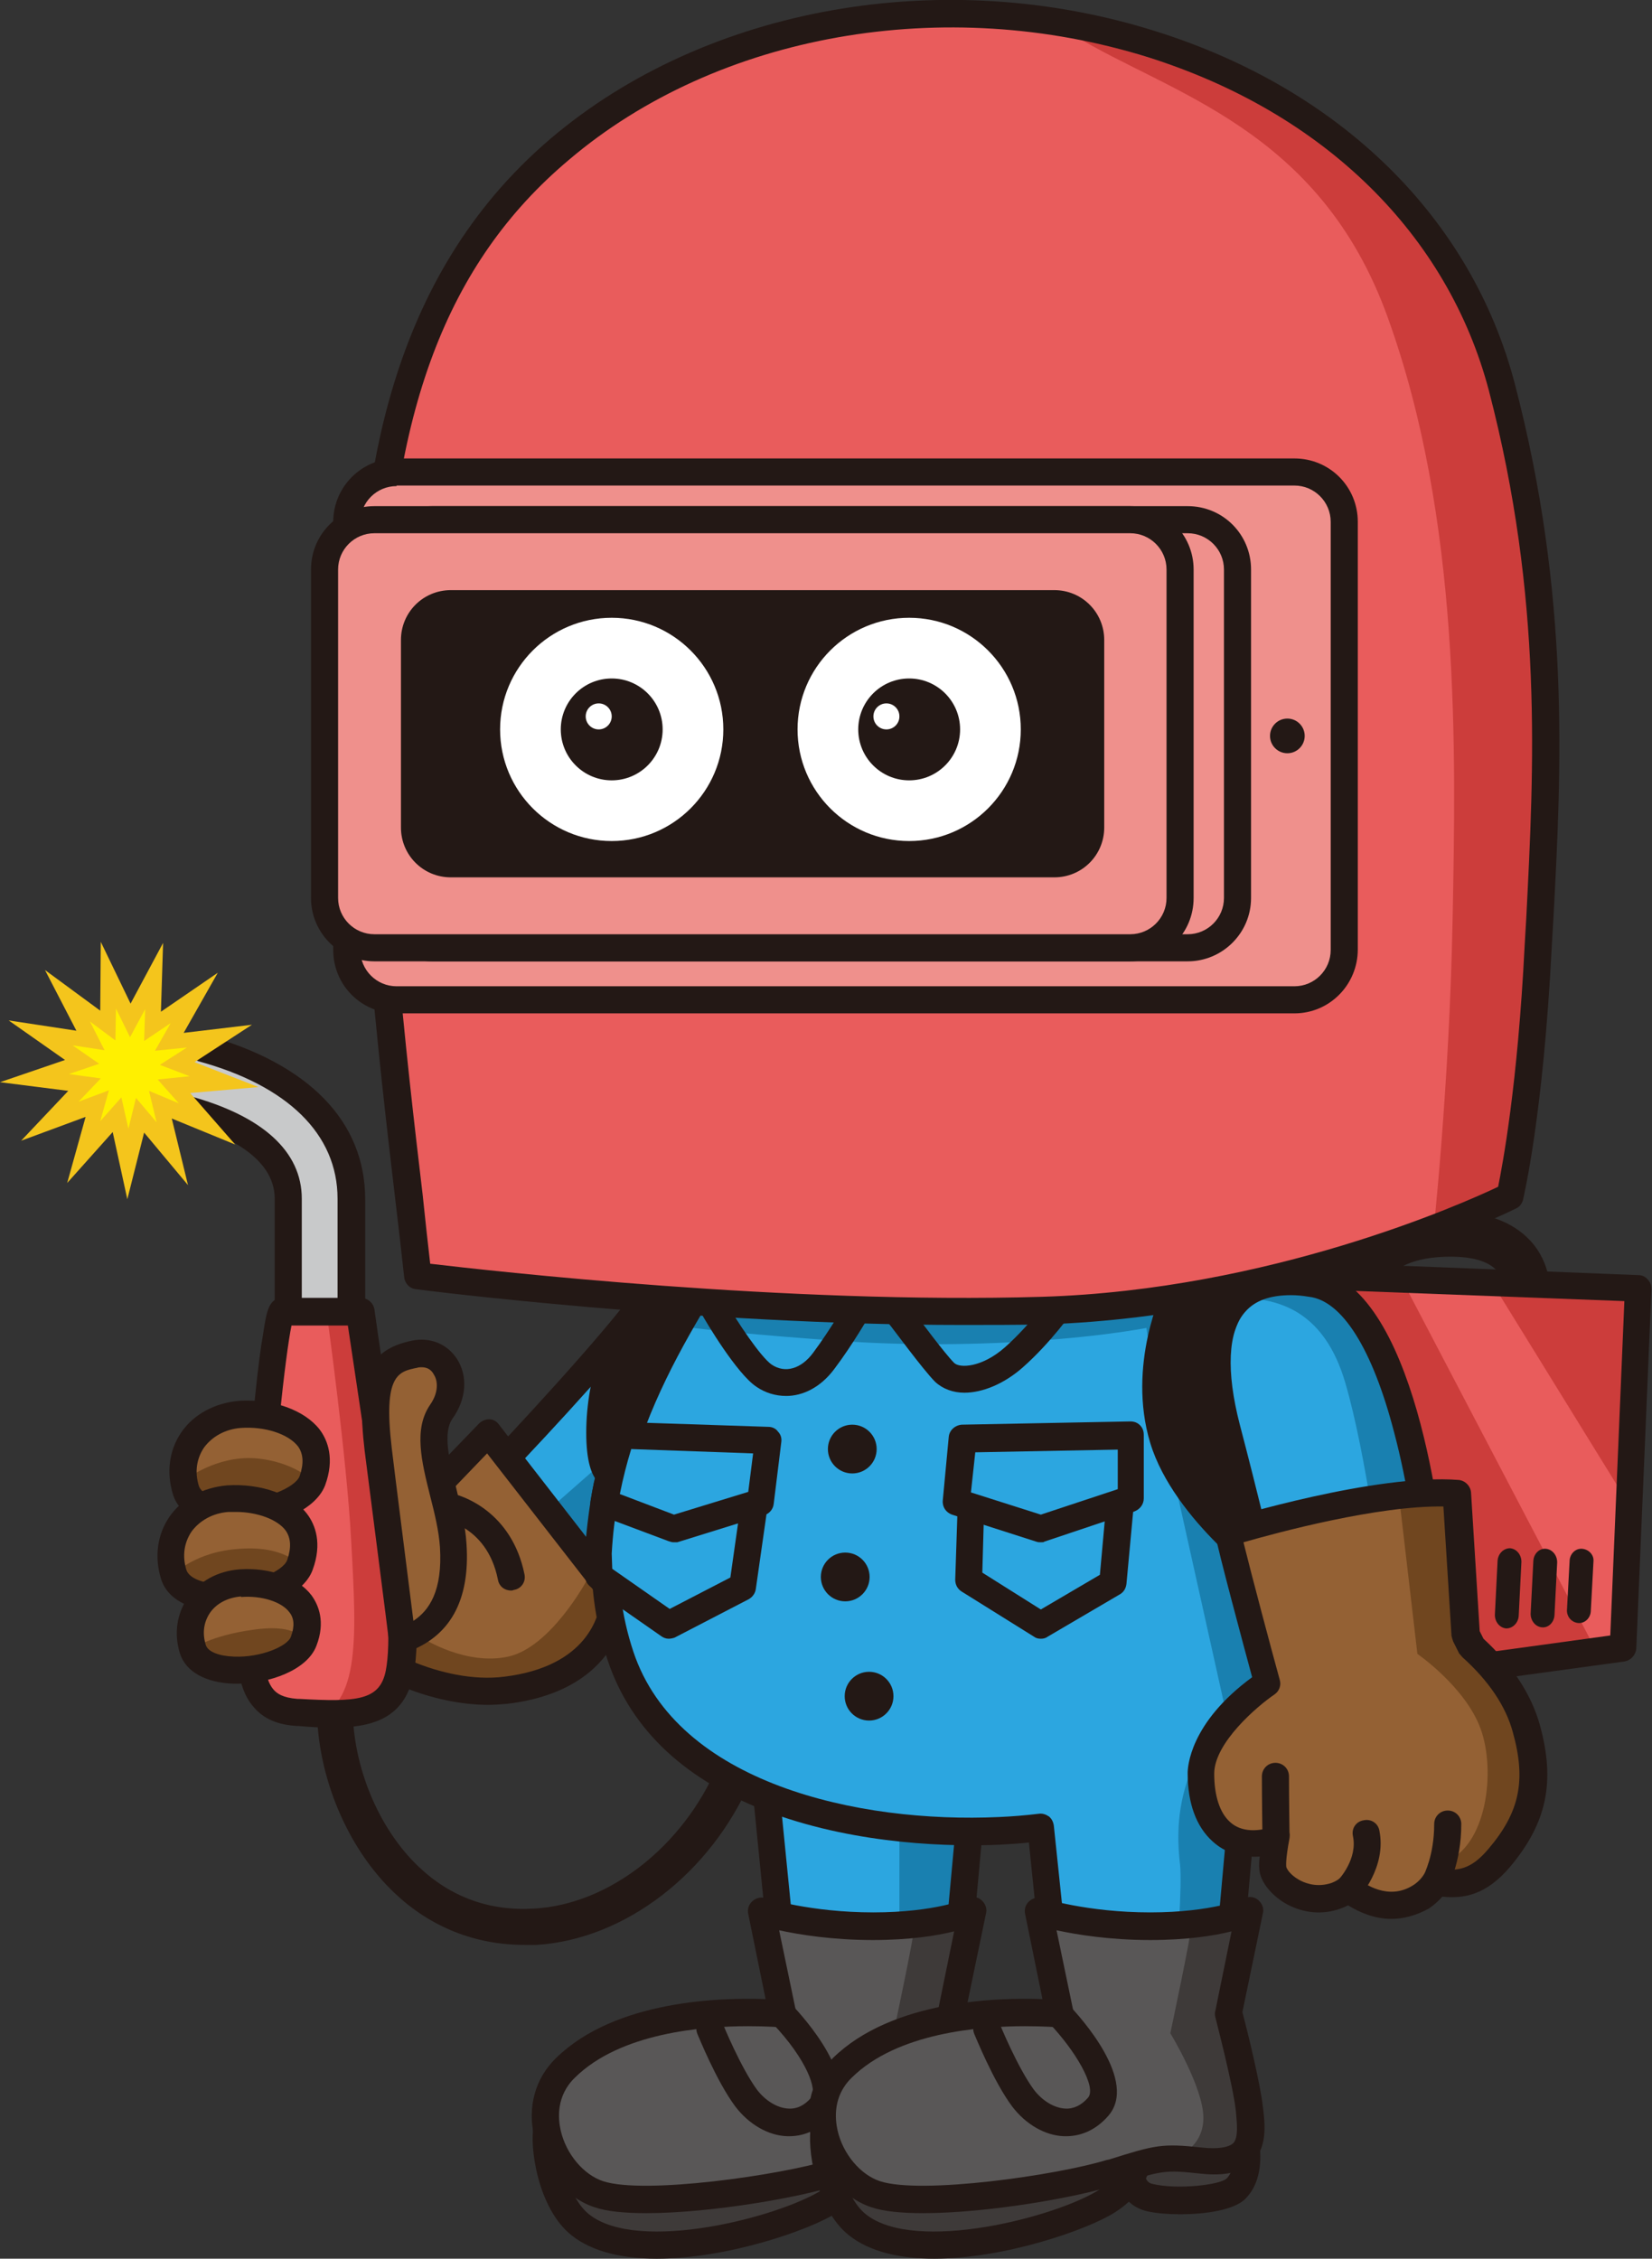 <?xml version="1.0" encoding="utf-8"?>
<!-- Generator: Adobe Illustrator 21.0.0, SVG Export Plug-In . SVG Version: 6.00 Build 0)  -->
<svg version="1.1" id="レイヤー_1" xmlns="http://www.w3.org/2000/svg" xmlns:xlink="http://www.w3.org/1999/xlink" x="0px"
	 y="0px" width="304.9px" height="416.8px" viewBox="0 0 304.9 416.8" style="enable-background:new 0 0 304.9 416.8;"
	 xml:space="preserve">
<rect x="0" y="0" width="304.9" height="416.8" fill="#333333" stroke="none"/>
<style type="text/css">
	.st0{fill:#231815;}
	.st1{fill:#2CA6E0;}
	.st2{fill:#1980B0;}
	.st3{fill:#946134;}
	.st4{fill:#70461F;}
	.st5{fill:#E95C5C;}
	.st6{fill:#CC3D3B;}
	.st7{fill:#C8C9CA;}
	.st8{fill:#F4C51C;}
	.st9{fill:#FFF000;}
	.st10{fill:#3E3A39;}
	.st11{fill:#595757;}
	.st12{fill:#EF908C;}
	.st13{fill:#FFFFFF;}
</style>
<g>
	<path class="st0" d="M281.9,242.7c-0.1,0-0.2,0-0.3,0c-2.3-0.2-4-2.2-3.8-4.5c0,0,0.1-2.1-1.6-3.8c-1.6-1.7-4.5-2.5-8.5-2.5
		c-11.2,0-12.6,5.7-12.6,5.7c-0.4,2.3-2.6,3.8-4.8,3.4c-2.3-0.4-3.8-2.6-3.4-4.8c0.1-0.5,2.5-12.6,20.8-12.6
		c6.5,0,11.4,1.8,14.7,5.3c4,4.3,3.7,9.5,3.7,10C285.9,241,284,242.7,281.9,242.7z"/>
	<g>
		<path class="st1" d="M120.2,237.8c-1.1,4.4-30,34.9-30,34.9l16.7,24.2c0,0,42.2-39,38.9-47.9C142.4,240.1,120.2,237.8,120.2,237.8
			z"/>
		<polygon class="st2" points="98.2,281.3 139.3,245.2 144.9,252.4 107.7,295.8 		"/>
		<path class="st0" d="M106.8,299.4c-0.1,0-0.2,0-0.3,0c-0.7-0.1-1.4-0.5-1.8-1.1l-16.7-24.2c-0.7-1-0.6-2.3,0.2-3.1
			c13.7-14.4,28.4-31,29.4-33.8c0.3-1.2,1.4-2,2.7-1.8c2.4,0.2,23.9,2.7,27.7,12.7c1.2,3.3,0.2,9.6-18.7,29.9
			c-10.1,10.8-20.7,20.7-20.8,20.8C108,299.1,107.4,299.4,106.8,299.4z M93.3,272.9l13.9,20.1c3.6-3.4,11.2-10.7,18.5-18.5
			c19-20.4,17.7-24.5,17.7-24.7c-1.9-5.1-13.7-8.3-21.8-9.3C117.3,247.3,101.7,264.1,93.3,272.9z"/>
	</g>
	<g>
		<path class="st3" d="M70.4,284.8l19.7-20.4l23.3,30c0,0,0.3,15-20,17.5c-13.3,1.7-29.2-7.5-29.2-10.8
			C64.3,297.7,70.4,284.8,70.4,284.8z"/>
		<path class="st4" d="M78.2,302.4c0,0,7.8,5,15.6,3.3c7.8-1.7,14.4-13.9,14.4-13.9l6.7,5c0,0-2.8,8.9-12.2,12.8
			c-9.4,3.9-16.1,3.3-20.6,2.8c-4.4-0.6-10-5-10-5L78.2,302.4z"/>
		<path class="st0" d="M90.1,314.6c-10.5,0-21.2-5.1-25.6-9c-1.8-1.6-2.7-3-2.7-4.5c0-3.6,4.9-14.2,6.4-17.3
			c0.1-0.2,0.3-0.5,0.5-0.7l19.7-20.4c0.5-0.5,1.2-0.8,1.9-0.8c0.7,0,1.4,0.4,1.8,1l23.3,30c0.3,0.4,0.5,0.9,0.5,1.5
			c0,0.2,0.1,17.3-22.2,20C92.6,314.5,91.3,314.6,90.1,314.6z M66.8,300.8c1.5,2.5,14.6,10.1,26.3,8.6c15.4-1.9,17.5-11.4,17.8-14.2
			l-21-27l-17.4,18.1C69.8,291.9,67.1,298.8,66.8,300.8z M66.7,300.7"/>
	</g>
	<g>
		<g>
			<polygon class="st5" points="246.9,235.6 302.4,237.8 299.7,304.1 255.7,310.1 			"/>
			<polygon class="st6" points="300.5,277.4 275.5,236.9 302.4,237.8 			"/>
			<polygon class="st6" points="259.4,237.4 294.9,305.2 255.7,310.1 246.9,235.6 			"/>
			<path class="st0" d="M255.7,312.6c-0.6,0-1.1-0.2-1.5-0.5c-0.5-0.4-0.9-1-1-1.7l-8.9-74.5c-0.1-0.7,0.1-1.5,0.6-2
				c0.5-0.5,1.2-0.8,1.9-0.8l55.6,2.2c0.7,0,1.3,0.3,1.7,0.8c0.5,0.5,0.7,1.1,0.7,1.8l-2.8,66.3c-0.1,1.2-1,2.2-2.2,2.4l-43.9,6
				C256,312.6,255.9,312.6,255.7,312.6z M249.7,238.2l8.2,69l39.3-5.4l2.6-61.7L249.7,238.2z"/>
		</g>
		<g>
			<path class="st0" d="M293.6,297.4c-0.1,1.2-1.1,2.2-2.3,2.1l0,0c-1.2-0.1-2.1-1.1-2.1-2.3l0.5-9.3c0.1-1.2,1.1-2.2,2.3-2.1l0,0
				c1.2,0.1,2.2,1.1,2.1,2.3L293.6,297.4z"/>
			<path class="st0" d="M286.9,298.1c-0.1,1.3-1.1,2.3-2.3,2.2l0,0c-1.2-0.1-2.1-1.2-2.1-2.5l0.5-9.8c0.1-1.3,1.1-2.3,2.3-2.2l0,0
				c1.2,0.1,2.1,1.2,2.1,2.5L286.9,298.1z"/>
			<path class="st0" d="M280.3,298.2c-0.1,1.3-1.1,2.3-2.3,2.3l0,0c-1.2-0.1-2.1-1.2-2.1-2.5l0.5-10c0.1-1.3,1.1-2.3,2.3-2.3l0,0
				c1.2,0.1,2.1,1.2,2.1,2.5L280.3,298.2z"/>
		</g>
	</g>
	<path class="st0" d="M96.8,358.9c-9.1,0-17.4-3.3-24-9.6c-8.7-8.2-14.3-21.6-14.3-34.1c0-1.8,1.5-3.3,3.3-3.3
		c1.8,0,3.3,1.5,3.3,3.3c0,10.8,4.8,22.3,12.2,29.3c5.9,5.6,13.1,8.2,21.3,7.7c13.8-0.8,27.4-11.4,33.8-26.3
		c0.7-1.7,2.7-2.5,4.4-1.8c1.7,0.7,2.5,2.7,1.8,4.4c-7.4,17.2-23.3,29.4-39.6,30.4C98.2,358.9,97.5,358.9,96.8,358.9z"/>
	<g>
		<polyline class="st1" points="141,326 144.3,359.4 176.8,360.2 181,314.4 		"/>
		<polygon class="st2" points="166,325.7 166,358 178.2,359.7 179.3,323 		"/>
		<path class="st0" d="M176.8,362.7C176.8,362.7,176.8,362.7,176.8,362.7l-32.6-0.8c-1.3,0-2.3-1-2.4-2.3l-3.3-33.3
			c-0.1-1.4,0.9-2.6,2.2-2.7c1.4-0.1,2.6,0.9,2.7,2.2l3.1,31.2l28,0.7l4-43.5c0.1-1.4,1.3-2.4,2.7-2.3c1.4,0.1,2.4,1.3,2.3,2.7
			l-4.2,45.8C179.2,361.7,178.1,362.7,176.8,362.7z"/>
	</g>
	<g>
		<path class="st1" d="M249.1,292.3c-1.1-25.6-17.8-66.7-17.8-66.7l-95.3,1.5c-10,16.7-32.1,46.5-21.4,78.5
			c8.9,26.7,44.5,33.3,70,32.2c2.5-0.1,5-0.3,7.5-0.6l2.2,22.1l32.5,0.8l3.3-35.8C242.2,316.4,249.6,305.3,249.1,292.3z"/>
		<path class="st2" d="M231.6,327.4l-4.7,32.8l-9.7,0.6c0,0,1-12.7,0.6-16.7c-0.6-5-0.6-11.1,2.2-17.8c2.8-6.7,6.1-11.1,6.1-11.1
			l-8.9-40c-3.3-12.8-8.3-47.8-8.3-47.8l22.5-1.8c0,0,8.1,24.6,12,34.6c3.9,10,6.7,28.9,6.1,36.1c-0.6,7.2-5.6,15-10.6,20.6
			C233.8,322.4,231.6,327.4,231.6,327.4z"/>
		<path class="st2" d="M122.1,244.1c0,0,2.2,1.1,32.2,3.3c30,2.2,58.4-1.7,63.4-3.9c5-2.2,3.4-6.1-1.1-6.1c-10,0-23.9,2.2-37.8,3.3
			c-13.9,1.1-32.8,0.6-38.9,0c-6.1-0.6-17.8-1.1-17.8-1.1V244.1z"/>
		<path class="st0" d="M226.9,362.7C226.8,362.7,226.8,362.7,226.9,362.7l-32.6-0.8c-1.3,0-2.3-1-2.4-2.3l-2-19.6
			c-1.8,0.2-3.5,0.3-5.2,0.4c-8.8,0.4-26,0.1-42.2-5.8c-15.8-5.8-26-15.3-30.3-28.1c-10-29.9,7-57.1,18.3-75.1
			c1.2-1.9,2.3-3.8,3.4-5.4c0.4-0.7,1.2-1.2,2.1-1.2l95.3-1.5c0,0,0,0,0,0c1,0,1.9,0.6,2.3,1.6c0.7,1.7,16.8,41.8,18,67.5
			c0.6,12.8-6.2,24.7-19.1,33.6l-3.1,34.6C229.2,361.7,228.1,362.7,226.9,362.7z M196.6,357l28,0.7l3-33.5c0.1-0.8,0.5-1.4,1.1-1.9
			c12-8,18.3-18.6,17.9-29.9c0,0,0,0,0,0c-1-22-13.9-56.5-17-64.3l-92.2,1.5c-0.8,1.4-1.7,2.8-2.7,4.3c-10.7,17.2-27,43.3-17.8,70.9
			c8.1,24.3,41.5,31.7,67.5,30.5c2.4-0.1,4.8-0.3,7.3-0.6c0.7-0.1,1.3,0.1,1.9,0.5c0.5,0.4,0.8,1,0.9,1.7L196.6,357z"/>
	</g>
	<g>
		<path class="st1" d="M241.9,236.7c-17.8-2.2-19.5,11.5-15.6,26.7c4.2,16,8.1,32.6,8.1,32.6l29.7-7.1
			C264.1,289,259.6,238.9,241.9,236.7z"/>
		<path class="st2" d="M231.3,239.6c4.7,0.6,13.1,2.2,17,15.6c3.9,13.3,6.7,36.1,6.7,36.1l8.9-1.7c0,0-2.2-28.9-7.2-38.3
			c-5-9.4-9.4-14.7-14.7-14.6C236.6,236.9,231.3,239.6,231.3,239.6z"/>
		<path class="st0" d="M234.4,298.5c-0.5,0-0.9-0.1-1.3-0.4c-0.6-0.4-1-0.9-1.1-1.6c0-0.2-3.9-16.8-8-32.6
			c-3-11.5-2.3-20.3,2.1-25.2c3.4-3.9,8.9-5.5,16.2-4.5c19.2,2.4,23.9,49.2,24.4,54.5c0.1,1.2-0.7,2.4-1.9,2.7l-29.7,7.1
			C234.7,298.5,234.6,298.5,234.4,298.5z M238.3,239c-3.9,0-6.7,1-8.5,3.1c-3.2,3.6-3.5,11-1,20.7c3.2,12.2,6.3,25,7.5,30.3l25.2-6
			c-0.5-4.1-1.7-13.4-4.2-22.8c-4-15.4-9.6-24.3-15.7-25l0,0C240.4,239.1,239.3,239,238.3,239z"/>
	</g>
	<circle class="st0" cx="157.3" cy="267.4" r="4.5"/>
	<ellipse class="st0" cx="156" cy="291" rx="4.5" ry="4.5"/>
	<circle class="st0" cx="160.4" cy="313" r="4.5"/>
	<path class="st0" d="M233.9,234.5l-19.2,3.3c0,0-6.8,14-2.4,28.5c4.4,14.4,21.4,26.4,21.4,26.4s-7.8-20.9-8.2-34
		C225.2,245.3,233.9,234.5,233.9,234.5z"/>
	<g>
		<g>
			<path class="st3" d="M281.6,318.8c-2-7.4-7.3-12.6-10-15l-1.1-2.2l-1.7-26.1c-15-1.1-42.2,7.2-42.2,7.2
				c0.6,3.3,7.2,27.8,7.2,27.8s-12.2,8.3-12.2,16.7c0,8.3,4,13.7,11.7,12.8c1-0.1,1.7-0.6,2.3-1.3c-0.5,2.6-0.9,5.1-0.6,6.3
				c0.6,2.8,5.6,6.7,11.1,5c1.2-0.3,2.1-0.8,2.9-1.5c3.3,2.8,8.5,4.5,13.3,1.5c1.2-0.8,2.1-1.7,2.8-2.7c4.3,0.7,7.8,0.1,11.7-4.5
				C282.7,335.5,284.4,328.8,281.6,318.8z"/>
			<path class="st4" d="M258.3,276.9l3.3,28.3c0,0,8.9,6.1,11.7,13.9c2.8,7.8,1.1,21.7-6.7,24.5c0,0-1.7,4.4,3.3,3.9
				c5-0.6,7.8-5,11.1-11.1c3.3-6.1,5-14.4,1.1-20c-3.9-5.6-11.7-14.7-11.7-14.7l-1.7-26.1L258.3,276.9z"/>
			<path class="st0" d="M256.8,354.1c-3,0-5.7-1.1-8-2.5c-0.6,0.3-1.3,0.6-2,0.8c-3.3,1-6.8,0.5-9.8-1.3c-2.4-1.5-4.1-3.6-4.5-5.6
				c-0.1-0.6-0.2-1.4,0-2.9c-3.5,0.2-6.4-0.7-8.7-2.8c-3-2.7-4.6-7-4.6-12.6c0-1,0.3-9.2,11.9-17.7c-1.6-5.9-6.3-23.4-6.8-26.3
				c-0.2-1.2,0.5-2.4,1.7-2.8c1.1-0.3,27.9-8.5,43.2-7.3c1.2,0.1,2.2,1.1,2.3,2.3l1.6,25.6l0.7,1.4c5.3,4.9,8.8,10.2,10.4,15.9l0,0
				c2.9,10.5,1.3,18.1-5.5,26.2c-4.4,5.2-8.5,5.9-12.5,5.5c-0.7,0.8-1.6,1.6-2.5,2.2C261.3,353.5,259,354.1,256.8,354.1z M248.9,346
				c0.6,0,1.1,0.2,1.6,0.6c1.3,1,5.7,4.2,10.3,1.3c0.8-0.5,1.5-1.2,2-2c0.5-0.8,1.5-1.3,2.5-1.1c3.7,0.6,6.2,0.2,9.4-3.6
				c5.8-6.8,7-12.7,4.5-21.6l0,0c-1.3-4.8-4.5-9.5-9.3-13.8c-0.2-0.2-0.4-0.5-0.6-0.7l-1.1-2.2c-0.1-0.3-0.2-0.6-0.3-1l-1.5-23.9
				c-12.1-0.2-30.6,4.8-36.9,6.6c1.4,5.7,5.1,19.6,6.7,25.4c0.3,1-0.1,2.1-1,2.7c-3.1,2.1-11.1,8.9-11.1,14.6c0,4,1,7.2,2.9,8.9
				c1.4,1.3,3.4,1.8,5.9,1.4c0.2,0,0.4-0.1,0.7-0.4c0.7-0.9,2-1.2,3-0.7c1,0.5,1.6,1.6,1.4,2.7c-0.8,4.2-0.6,5.2-0.6,5.3
				c0.1,0.4,0.7,1.4,2.2,2.3c1,0.6,3.1,1.5,5.7,0.8c0.8-0.2,1.5-0.6,2-1C247.8,346.2,248.3,346,248.9,346z"/>
		</g>
		<path class="st0" d="M233,338.7c0,0-0.1-7-0.1-10.9c0-1.4,1.1-2.5,2.5-2.5c1.4,0,2.5,1.1,2.5,2.5c0,3.9,0.1,10.9,0.1,10.9
			L233,338.7z"/>
		<path class="st0" d="M248.9,351c-0.6,0-1.2-0.2-1.7-0.7c-1-0.9-1.1-2.5-0.1-3.5c0.1-0.1,3.5-3.8,2.6-8c-0.3-1.4,0.6-2.7,2-2.9
			c1.4-0.3,2.7,0.6,2.9,2c1.3,6.7-3.7,12.2-3.9,12.4C250.2,350.7,249.6,351,248.9,351z"/>
		<path class="st0" d="M264.9,349.7c-0.4,0-0.8-0.1-1.2-0.3c-1.2-0.7-1.6-2.2-0.9-3.4c0-0.1,1.9-3.6,1.9-9.4c0-1.4,1.1-2.5,2.5-2.5
			c1.4,0,2.5,1.1,2.5,2.5c0,7.2-2.5,11.7-2.6,11.8C266.6,349.3,265.8,349.7,264.9,349.7z"/>
	</g>
	<g>
		<g>
			<polygon class="st1" points="179.3,273.5 178.8,291.6 192.1,299.9 205.5,292.2 207.1,273.8 			"/>
			<path class="st0" d="M192.1,302.4c-0.5,0-0.9-0.1-1.3-0.4l-13.3-8.3c-0.8-0.5-1.2-1.3-1.2-2.2l0.6-18.1c0-1.4,1.1-2.4,2.5-2.4
				c0,0,0,0,0,0l27.8,0.3c0.7,0,1.4,0.3,1.8,0.8c0.5,0.5,0.7,1.2,0.6,1.9l-1.7,18.3c-0.1,0.8-0.5,1.5-1.2,1.9l-13.3,7.8
				C193,302.3,192.6,302.4,192.1,302.4z M181.3,290.2l10.8,6.8l10.9-6.4l1.3-14.4l-22.6-0.2L181.3,290.2z"/>
		</g>
		<g>
			<polygon class="st1" points="177.7,265.5 208.8,264.9 208.8,276.6 192.1,282.1 176.6,277.1 			"/>
			<path class="st0" d="M192.1,284.6c-0.3,0-0.5,0-0.8-0.1l-15.6-5c-1.1-0.4-1.8-1.4-1.7-2.6l1.1-11.7c0.1-1.3,1.2-2.2,2.4-2.3
				l31.1-0.6c0.7,0,1.3,0.2,1.8,0.7c0.5,0.5,0.7,1.1,0.7,1.8v11.7c0,1.1-0.7,2-1.7,2.4l-16.7,5.6
				C192.7,284.6,192.4,284.6,192.1,284.6z M179.2,275.4l12.9,4.1l14.2-4.7v-7.3l-26.3,0.5L179.2,275.4z"/>
		</g>
	</g>
	<g>
		<g>
			<path class="st1" d="M112.2,274.2c-0.8,4.1-1.4,8.2-1.7,12.4l0.1,4.2l12.9,9l13.7-7.1l2.6-18.2L112.2,274.2z"/>
			<path class="st0" d="M123.4,302.4c-0.5,0-1-0.2-1.4-0.5l-12.9-9c-0.7-0.5-1.1-1.2-1.1-2l-0.1-4.2c0-0.1,0-0.2,0-0.2
				c0.4-4.7,0.9-8.9,1.7-12.8c0.2-1.2,1.3-2,2.4-2c0,0,0,0,0,0l27.6,0.4c0.7,0,1.4,0.3,1.9,0.9c0.5,0.5,0.7,1.3,0.6,2l-2.6,18.2
				c-0.1,0.8-0.6,1.5-1.3,1.9l-13.7,7.1C124.2,302.3,123.8,302.4,123.4,302.4z M113,289.5l10.6,7.4l11.2-5.8l2-14.1l-22.7-0.3
				c-0.6,3.1-1,6.4-1.2,10L113,289.5z"/>
		</g>
		<g>
			<path class="st1" d="M114.8,264.9c-1.5,3.9-2.5,8.1-3.2,12.4l12.8,4.8l16.1-5l1.4-11.4L114.8,264.9z"/>
			<path class="st0" d="M124.3,284.6c-0.3,0-0.6-0.1-0.9-0.2l-12.8-4.8c-1.1-0.4-1.8-1.6-1.6-2.7c0.8-4.8,1.9-9,3.3-12.9
				c0.4-1,1.4-1.6,2.4-1.6l27.1,0.9c0.7,0,1.4,0.3,1.8,0.9c0.5,0.5,0.7,1.2,0.6,1.9l-1.4,11.4c-0.1,1-0.8,1.8-1.7,2.1l-16.1,5
				C124.8,284.6,124.6,284.6,124.3,284.6z M114.4,275.7l10,3.8l13.7-4.2l0.9-7.1l-22.5-0.8C115.7,270,115,272.7,114.4,275.7z"/>
		</g>
	</g>
	<path class="st0" d="M178,257c-2.1,0-4-0.7-5.4-2c-2.3-2.3-7.9-10-8.6-10.8c-0.8-1.1-0.6-2.7,0.5-3.5c1.1-0.8,2.7-0.6,3.5,0.5
		c1.7,2.3,6.4,8.6,8.1,10.3c1,1,5.1,0.9,9.4-2.9c4.7-4.2,8.5-9.5,8.5-9.6c0.8-1.1,2.4-1.4,3.5-0.6c1.1,0.8,1.4,2.4,0.6,3.5
		c-0.2,0.2-4.1,5.8-9.3,10.4C185.3,255.4,181.3,257,178,257z"/>
	<path class="st0" d="M145.1,257.6c-2,0-3.9-0.6-5.5-1.7c-3.6-2.4-9.2-11.8-10.2-13.6c-0.7-1.2-0.3-2.7,0.9-3.4
		c1.2-0.7,2.7-0.3,3.4,0.9c2.4,4.2,6.7,10.6,8.7,12c2.5,1.7,5.5,0.8,7.7-2.2c3.2-4.3,6.2-9.5,6.2-9.6c0.7-1.2,2.2-1.6,3.4-0.9
		c1.2,0.7,1.6,2.2,0.9,3.4c-0.1,0.2-3.2,5.6-6.6,10.1C151.4,256.1,148.1,257.6,145.1,257.6z"/>
	<path class="st0" d="M116.5,240.5c-4.4,3.3-8.3,13.3-8.3,23.9s4,9.8,4,9.8s12.2-28.2,14.4-31.5c2.2-3.3,2.2-3.3,2.2-3.3
		L116.5,240.5z"/>
	<path class="st0" d="M94.3,293.5c-1.2,0-2.2-0.8-2.4-2c-2.1-10.5-11-11.3-11.1-11.3c-1.4-0.1-2.4-1.3-2.3-2.7
		c0.1-1.4,1.3-2.4,2.7-2.3c4.4,0.3,13.3,4,15.6,15.3c0.3,1.4-0.6,2.7-2,2.9C94.6,293.5,94.5,293.5,94.3,293.5z"/>
	<g>
		<path class="st7" d="M59,252.6c-3.2,0-5.8-2.6-5.8-5.8v-25.6c0-9.4-10.4-14.2-19-16.6c-3.1-0.8-4.9-4.1-4.1-7.2
			c0.8-3.1,4.1-4.9,7.2-4.1c17.8,4.9,27.6,14.8,27.6,27.9v25.6C64.9,250,62.2,252.6,59,252.6z"/>
		<path class="st0" d="M59,255.1c-4.6,0-8.3-3.7-8.3-8.3v-25.6c0-7.8-9.4-12-17.2-14.2c-2.1-0.6-3.9-2-5-3.9
			c-1.1-1.9-1.4-4.2-0.8-6.3c1.2-4.4,5.8-7.1,10.2-5.8c19,5.2,29.5,15.9,29.5,30.3v25.6C67.4,251.3,63.6,255.1,59,255.1z
			 M35.7,195.6c-1.5,0-2.8,1-3.2,2.5c-0.2,0.9-0.1,1.8,0.3,2.5c0.4,0.8,1.2,1.3,2,1.6c13.7,3.7,20.9,10.3,20.9,19v25.6
			c0,1.8,1.5,3.3,3.3,3.3c1.8,0,3.3-1.5,3.3-3.3v-25.6c0-11.9-9.2-20.9-25.8-25.4C36.3,195.6,36,195.6,35.7,195.6z"/>
	</g>
	<g>
		<path class="st5" d="M66.5,242.1H52.1c-1.1,0-3.9,25-5.6,51.1c-0.9,14-1.1,22.2,8.3,22.8c9.4,0.6,17.2,1.1,18.9-7.2
			c1.3-6.5,0-18.9-1.7-29.5C70.4,268.8,66.5,242.1,66.5,242.1z"/>
		<path class="st6" d="M60.4,243c0,0,3.6,26.1,4.4,41.1c1.1,19.5,1.7,31.1-8.3,33.9c0,0,16.1-1.7,17.2-5c1.1-3.3,0.6-8.9-0.6-22.8
			c-1.1-13.9-6.1-42.2-6.1-42.2v-5H60.4z"/>
		<path class="st0" d="M61.4,318.8c-2.1,0-4.2-0.1-6.3-0.3l-0.3,0c-3.5-0.2-6.1-1.3-7.9-3.4c-3.7-4.1-3.5-11.1-2.8-22.1
			c0.8-12.3,1.9-25.3,3-35.5c0.5-4.8,1-8.8,1.5-11.6c0.6-3.9,1-6.4,3.6-6.4h14.4c1.2,0,2.3,0.9,2.5,2.1c0,0.3,3.9,26.8,5.6,37.2
			c1.6,9.8,3.1,23.1,1.6,30.3C74.6,317.3,68.4,318.8,61.4,318.8z M53.8,244.6c-1.1,5.3-3.3,24.8-4.8,48.8
			c-0.6,9.4-0.8,15.8,1.5,18.4c0.6,0.7,1.7,1.5,4.4,1.7l0.3,0c10.7,0.6,14.9,0.3,16-5.2c1-5.1,0.4-15.2-1.7-28.6
			c-1.4-8.7-4.3-28.6-5.3-35.1H53.8z"/>
	</g>
	<g>
		<path class="st3" d="M44.3,261c-7.2,0.5-12.2,6.7-10,13.9c2.2,7.2,21,4.7,23.3-1.7C61,264.4,52.1,260.5,44.3,261z"/>
		<path class="st4" d="M34.3,273c0,0,5.6-4.4,12.8-3.9c7.2,0.6,10.6,4.2,10.6,4.2s-6.1,4.2-13.3,5.3c-7.2,1.1-10-3.6-10-3.6"/>
		<path class="st0" d="M43.5,281.8c-0.2,0-0.5,0-0.7,0c-5.8-0.2-9.8-2.4-10.9-6.1c-1.2-4-0.7-8,1.5-11.3c2.3-3.4,6.2-5.5,10.7-5.9h0
			c6.3-0.4,12.1,1.7,14.9,5.3c1.5,2,2.8,5.4,1,10.3C58.1,279,50.3,281.8,43.5,281.8z M44.5,263.5c-2.9,0.2-5.4,1.6-6.9,3.7
			c-1.3,2-1.7,4.4-0.9,7c0.5,1.5,2.9,2.5,6.3,2.6c5.8,0.2,11.5-2.3,12.3-4.4c0.8-2.3,0.7-4.1-0.3-5.5
			C53.2,264.6,48.9,263.2,44.5,263.5L44.5,263.5z"/>
	</g>
	<g>
		<path class="st3" d="M42.1,276.6c-7.2,0.5-12.2,6.7-10,13.9c2.2,7.2,21,4.7,23.3-1.7C58.7,279.9,49.9,276,42.1,276.6z"/>
		<path class="st4" d="M32.1,290.5c0,0,3.9-4.2,12.2-4.7c8.3-0.6,11.1,3.1,11.1,3.1s-6.7,5.3-12.2,6.4
			C37.6,296.3,32.1,290.5,32.1,290.5z"/>
		<path class="st0" d="M41.3,297.4c-0.2,0-0.5,0-0.7,0c-5.8-0.2-9.8-2.4-10.9-6.1c-1.2-4-0.7-8,1.5-11.3c2.3-3.4,6.2-5.5,10.7-5.9h0
			c6.3-0.4,12.1,1.7,14.8,5.3c1.5,2,2.8,5.4,1,10.3C55.9,294.6,48.1,297.4,41.3,297.4z M43.5,279c-0.4,0-0.9,0-1.3,0c0,0,0,0,0,0
			c-2.9,0.2-5.4,1.6-6.9,3.7c-1.3,2-1.7,4.4-0.9,7c0.5,1.5,2.9,2.5,6.3,2.6c5.8,0.2,11.5-2.3,12.3-4.4c0.8-2.3,0.7-4.1-0.3-5.5
			C51.2,280.4,47.5,279,43.5,279z M42.1,276.6L42.1,276.6L42.1,276.6z"/>
	</g>
	<g>
		<path class="st3" d="M44.3,292.1c-6.4,0.5-10.7,5.9-8.8,12.2c2,6.3,18.4,4.1,20.5-1.5C59,295.1,51.2,291.7,44.3,292.1z"/>
		<path class="st4" d="M35.5,304.3c0,0,3.2-2.5,11.5-3.6c8.3-1.1,9,2.1,9,2.1s-1.2,4-9,5.1C39.3,309.1,35.5,304.3,35.5,304.3z"/>
		<path class="st0" d="M43.7,310.7c-0.2,0-0.4,0-0.6,0c-5.2-0.2-8.8-2.2-9.9-5.6c-1.1-3.6-0.6-7.2,1.4-10.2c2.1-3.1,5.6-5,9.6-5.3
			c5.6-0.4,10.8,1.5,13.3,4.8c1.3,1.8,2.6,4.9,0.9,9.3C56.7,308.2,49.7,310.7,43.7,310.7z M44.3,292.1l0.2,2.5
			c-2.5,0.2-4.6,1.3-5.8,3.1c-1.1,1.7-1.4,3.7-0.7,5.9c0.4,1.2,2.4,2,5.2,2.1c4.9,0.2,9.9-1.9,10.5-3.7c0.7-1.9,0.6-3.4-0.3-4.5
			c-1.4-1.9-5.1-3.1-8.9-2.8L44.3,292.1z"/>
	</g>
	<g>
		<path class="st3" d="M74.3,302.7c7.2-2.5,10-8.6,9.4-17.5c-0.6-8.9-6.1-19.2-2.2-24.7c3.9-5.6,0.6-11.7-5-10.6
			c-5.6,1.1-8.3,3.6-6.7,17.5C70.5,272.9,74.3,302.7,74.3,302.7z"/>
		<path class="st0" d="M74.3,305.2c-0.5,0-0.9-0.1-1.3-0.4c-0.6-0.4-1.1-1.1-1.2-1.8c0-0.3-3.8-29.8-4.5-35.3
			c-1.6-13.5,0.6-18.6,8.7-20.3c3.4-0.7,6.5,0.6,8.3,3.3c2.1,3.2,1.8,7.5-0.8,11.1c-1.8,2.6-0.6,7.6,0.7,12.8
			c0.8,3.4,1.7,6.9,1.9,10.3c0.7,10.5-3.1,17.2-11.1,20C74.9,305.2,74.6,305.2,74.3,305.2z M77.8,252.3c-0.3,0-0.5,0-0.8,0.1
			c-3.5,0.7-6.3,1.3-4.7,14.8c0.5,4.3,3,23.9,4,31.9c2.9-1.9,5.4-5.5,4.9-13.6c-0.2-3-1-6.3-1.8-9.4c-1.6-6.4-3.1-12.4,0-16.9
			c1.6-2.3,1.4-4.4,0.7-5.5C79.6,252.7,78.8,252.3,77.8,252.3z"/>
	</g>
	<polygon class="st8" points="18.6,173.8 24.1,185.2 30.1,174 29.7,186.7 40.2,179.5 33.9,190.6 46.5,189.1 35.9,196 47.7,200.6 
		35.1,201.7 43.4,211.2 31.7,206.4 34.7,218.7 26.6,209 23.5,221.3 20.8,208.9 12.4,218.3 15.8,206.1 3.9,210.5 12.6,201.3 0,199.7 
		12,195.6 1.6,188.3 14.1,190.2 8.3,179 18.5,186.5 	"/>
	<polygon class="st9" points="21.4,186.1 24,191.4 26.8,186.2 26.6,192.1 31.5,188.8 28.6,193.9 34.5,193.3 29.5,196.5 35,198.6 
		29.1,199.2 33,203.6 27.5,201.3 28.9,207.1 25.1,202.6 23.7,208.3 22.4,202.5 18.5,206.9 20.1,201.2 14.5,203.3 18.6,199 
		12.7,198.2 18.3,196.3 13.4,192.9 19.3,193.8 16.6,188.5 21.3,192 	"/>
	<g>
		<g>
			<path class="st10" d="M158.2,395.5c0,0-2.8,8.6,2.8,10c4.4,1.1,13.9,0.6,16.1-1.7c4.5-4.5,0-15,0-15L158.2,395.5z"/>
			<path class="st0" d="M166.8,408.6c-2.5,0-4.8-0.2-6.4-0.6c-1.9-0.5-3.4-1.6-4.3-3.2c-2.1-3.8-0.5-9.3-0.3-10
				c0.2-0.7,0.8-1.3,1.5-1.6l18.9-6.7c1.2-0.4,2.6,0.2,3.1,1.4c0.5,1.2,5,12.2-0.5,17.8C176.8,407.8,171.5,408.6,166.8,408.6z
				 M160.3,397.4c-0.3,1.5-0.5,3.7,0.2,4.8c0.2,0.4,0.6,0.7,1.1,0.8c4.5,1.1,12.5,0.2,13.7-1c2.1-2.1,1.2-6.9,0.2-10L160.3,397.4z"
				/>
		</g>
		<g>
			<path class="st10" d="M101,392.7c-0.6,2.8,0.6,13.3,6.1,17.8c10.7,8.5,38.3,0.6,46.1-4.4c7.8-5,5-10.6,5-10.6L101,392.7z"/>
			<path class="st0" d="M121.2,416.8c-6.1,0-11.8-1.2-15.7-4.3c-6.3-5-7.8-16.5-7-20.2c0.2-1.2,1.3-2.1,2.6-2l57.2,2.8
				c0.9,0,1.7,0.6,2.1,1.4c1.3,2.6,1.8,8.9-5.9,13.8C149.5,411.5,134.3,416.8,121.2,416.8z M103.4,395.4c0.2,3.7,1.7,10.3,5.3,13.2
				c9.1,7.3,35.3,0.5,43.2-4.6c3.7-2.4,4.4-4.7,4.4-6L103.4,395.4z"/>
		</g>
		<g>
			<path class="st11" d="M175.4,371.6l3.9-18.9c0,0-6.1,2.8-18.3,2.8c-12.2,0-20.6-2.8-20.6-2.8l3.9,18.9c0,0-27-2.8-40,10
				c-7.7,7.5-2.2,20.6,6.1,23.3c8.3,2.8,34.2-1,43.3-3.9c8.9-2.8,9.5-3,16.7-2.2c10,1.1,9.4-4.4,8.9-9.4
				C178.8,384.4,175.4,371.6,175.4,371.6z"/>
			<path class="st10" d="M168.8,355.2c0,1.7-3.9,20-3.9,20s6.1,10,6.1,15.6c0,5.6-5,7.2-5,7.2s7.8,1.7,11.1,0.6s3.3-5.6,2.2-11.7
				c-1.1-6.1-3.9-15.3-3.9-15.3l3.9-18.9L168.8,355.2z"/>
			<path class="st0" d="M119.3,408.4c-3.9,0-7.3-0.3-9.6-1.1c-5.2-1.7-9.7-7-11.1-13c-1.3-5.5,0.2-10.8,4-14.5
				c11-10.8,30.8-11.2,38.7-10.9l-3.2-15.7c-0.2-0.9,0.1-1.8,0.8-2.4c0.7-0.6,1.6-0.8,2.5-0.5c0.1,0,8.1,2.6,19.8,2.6
				c11.4,0,17.3-2.5,17.3-2.6c0.9-0.4,1.9-0.3,2.6,0.3c0.7,0.6,1.1,1.5,0.9,2.4l-3.8,18.3c0.7,2.6,3.3,13,3.8,17.6
				c0.4,3.2,0.8,7.3-1.9,10c-2,2-5.2,2.7-9.7,2.2c-6.5-0.7-6.9-0.6-15.2,2l-0.5,0.1C148.2,405.4,131.3,408.4,119.3,408.4z
				 M138.1,373.9c-8.4,0-23.6,1.2-32,9.5c-3.5,3.4-3.1,7.6-2.6,9.8c1,4.3,4.2,8.1,7.8,9.3c7.6,2.5,32.7-1.1,41.8-3.9l0.5-0.1
				c8.6-2.7,9.7-3,17.2-2.2c2.8,0.3,4.8,0,5.6-0.8c1-1,0.7-3.7,0.5-5.9c-0.5-4.8-3.8-17.3-3.8-17.4c-0.1-0.4-0.1-0.8,0-1.1l3-14.7
				c-3.2,0.8-8.2,1.6-15,1.6c-7.5,0-13.6-1-17.3-1.8l3.1,14.9c0.2,0.8-0.1,1.6-0.6,2.2c-0.5,0.6-1.3,0.9-2.1,0.8
				C144,374.1,141.7,373.9,138.1,373.9z"/>
		</g>
		<path class="st0" d="M145.7,394.2c-0.1,0-0.3,0-0.4,0c-3.5-0.1-7.1-2.2-9.6-5.5c-3.5-4.7-6.8-13-7-13.4c-0.5-1.3,0.1-2.7,1.4-3.3
			c1.3-0.5,2.7,0.1,3.3,1.4c0,0.1,3.3,8.1,6.3,12.2c1.6,2.1,3.8,3.4,5.8,3.5c1.6,0.1,3-0.6,4.2-2c1.2-1.3-0.7-7-7.2-13.8
			c-1-1-0.9-2.6,0.1-3.5c1-1,2.6-0.9,3.5,0.1c2.2,2.3,13,14.2,7.3,20.6C151.3,392.9,148.6,394.2,145.7,394.2z"/>
	</g>
	<g>
		<g>
			<path class="st10" d="M209.4,395.5c0,0-2.8,8.6,2.8,10c4.4,1.1,13.9,0.6,16.1-1.7c4.5-4.5,0-15,0-15L209.4,395.5z"/>
			<path class="st0" d="M217.9,408.6c-2.5,0-4.8-0.2-6.4-0.6c-1.9-0.5-3.4-1.6-4.3-3.2c-2.1-3.8-0.5-9.3-0.3-10
				c0.2-0.7,0.8-1.3,1.5-1.6l18.9-6.7c1.2-0.4,2.6,0.2,3.1,1.4c0.5,1.2,5,12.2-0.5,17.8C227.9,407.8,222.6,408.6,217.9,408.6z
				 M211.4,397.4c-0.3,1.5-0.5,3.7,0.2,4.8c0.2,0.4,0.6,0.7,1.1,0.8c4.5,1.1,12.5,0.2,13.7-1c2.1-2.1,1.2-6.9,0.2-10L211.4,397.4z"
				/>
		</g>
		<g>
			<path class="st10" d="M152.1,392.7c-0.6,2.8,0.6,13.3,6.1,17.8c10.7,8.5,38.3,0.6,46.1-4.4c7.8-5,5-10.6,5-10.6L152.1,392.7z"/>
			<path class="st0" d="M172.4,416.8c-6.1,0-11.8-1.2-15.7-4.3c-6.3-5-7.8-16.5-7-20.2c0.2-1.2,1.4-2.1,2.6-2l57.2,2.8
				c0.9,0,1.7,0.6,2.1,1.4c1.3,2.6,1.8,8.9-5.9,13.8C200.6,411.5,185.4,416.8,172.4,416.8z M154.5,395.4c0.2,3.7,1.7,10.3,5.3,13.2
				c9.1,7.3,35.3,0.5,43.2-4.6c3.7-2.4,4.4-4.7,4.3-6L154.5,395.4z"/>
		</g>
		<g>
			<path class="st11" d="M226.6,371.6l3.9-18.9c0,0-6.1,2.8-18.3,2.8c-12.2,0-20.6-2.8-20.6-2.8l3.9,18.9c0,0-27-2.8-40,10
				c-7.7,7.5-2.2,20.6,6.1,23.3c8.3,2.8,34.2-1,43.3-3.9c8.9-2.8,9.5-3,16.7-2.2c10,1.1,9.4-4.4,8.9-9.4
				C229.9,384.4,226.6,371.6,226.6,371.6z"/>
			<path class="st10" d="M219.9,355.2c0,1.7-3.9,20-3.9,20s6.1,10,6.1,15.6c0,5.6-5,7.2-5,7.2s7.8,1.7,11.1,0.6
				c3.3-1.1,3.3-5.6,2.2-11.7c-1.1-6.1-3.9-15.3-3.9-15.3l3.9-18.9L219.9,355.2z"/>
			<path class="st0" d="M170.4,408.4c-3.9,0-7.3-0.3-9.6-1.1c-5.2-1.7-9.7-7-11.1-13c-1.3-5.5,0.2-10.8,4-14.5
				c11-10.8,30.8-11.2,38.7-10.9l-3.2-15.7c-0.2-0.9,0.1-1.8,0.8-2.4c0.7-0.6,1.6-0.8,2.5-0.5c0.1,0,8.1,2.6,19.8,2.6
				c11.4,0,17.3-2.5,17.3-2.6c0.9-0.4,1.9-0.3,2.6,0.3c0.7,0.6,1.1,1.5,0.9,2.4l-3.8,18.3c0.7,2.6,3.3,13,3.8,17.6
				c0.4,3.2,0.8,7.3-1.9,10c-2,2-5.2,2.7-9.7,2.2c-6.5-0.7-6.9-0.6-15.2,2l-0.5,0.1C199.3,405.4,182.4,408.4,170.4,408.4z
				 M189.2,373.9c-8.4,0-23.6,1.2-32,9.5c-3.5,3.4-3.1,7.6-2.6,9.8c1,4.3,4.2,8.1,7.8,9.3c7.6,2.5,32.7-1.1,41.8-3.9l0.5-0.1
				c8.6-2.7,9.7-3,17.2-2.2c2.8,0.3,4.8,0,5.7-0.8c1-1,0.7-3.7,0.5-5.9c-0.5-4.8-3.8-17.3-3.8-17.4c-0.1-0.4-0.1-0.8,0-1.1l3-14.7
				c-3.2,0.8-8.2,1.6-15,1.6c-7.5,0-13.6-1-17.3-1.8l3.1,14.9c0.2,0.8-0.1,1.6-0.6,2.2c-0.5,0.6-1.3,0.9-2.1,0.8
				C195.1,374.1,192.8,373.9,189.2,373.9z"/>
		</g>
		<path class="st0" d="M196.8,394.2c-0.1,0-0.3,0-0.4,0c-3.5-0.1-7.1-2.2-9.6-5.5c-3.5-4.7-6.8-13-7-13.4c-0.5-1.3,0.1-2.7,1.4-3.3
			c1.3-0.5,2.7,0.1,3.3,1.4c0,0.1,3.3,8.1,6.3,12.2c1.6,2.1,3.8,3.4,5.8,3.5c1.5,0.1,3-0.6,4.2-2c1.7-1.9-2.4-8.8-7.2-13.8
			c-1-1-0.9-2.6,0.1-3.5c1-1,2.6-0.9,3.5,0.1c2.2,2.3,13,14.2,7.3,20.6C202.4,392.9,199.7,394.2,196.8,394.2z"/>
	</g>
	<g>
		<path class="st5" d="M77.1,235.5c-1.9-19.6-9.5-71.7-8.5-116.2c0.8-36.2,8.2-68.7,34.7-91.8c52-45.2,157.2-27.3,173.9,43.9
			c9.7,41.3,8.2,73.5,6.7,103c-1.6,31.5-5.2,46.2-5.2,46.2s-38.8,19.6-86.2,21.1C139.3,243.4,77.1,235.5,77.1,235.5z"/>
		<path class="st6" d="M198.2,6.5c17.6,10.8,45.3,17.1,57.9,52c13.5,37.3,12.6,79.8,12,111.1c-0.6,31.4-3.7,59.2-3.7,59.2l12.7-7.3
			c0,0,6.2-33.8,6.7-56c0.6-22.2,1-58-3-74.2c-4-16.2-8.7-34.9-17.2-49.5c-8.5-14.6-27.1-22.4-36.8-26.2
			C217.2,11.9,198.2,6.5,198.2,6.5z"/>
		<path class="st0" d="M177.7,244.5c-49,0-100.4-6.5-100.9-6.6c-1.2-0.1-2.1-1.1-2.2-2.2c-0.4-3.8-1-8.9-1.7-14.8
			c-2.9-24.6-7.7-65.7-6.9-101.7c0.7-30,5.3-67.8,35.6-93.6C130.3,1.2,174.2-6.6,213.4,5.8c34,10.7,58.2,34.4,66.2,65.1
			c10.2,39.1,8.6,70.8,7.1,98.7l-0.3,5.1c-1.6,31.4-5.2,46.1-5.3,46.7c-0.2,0.7-0.6,1.3-1.3,1.6c-0.4,0.2-39.8,19.9-87.2,21.4
			C187.7,244.5,182.7,244.5,177.7,244.5z M79.4,233.2c11,1.3,65.9,7.5,113,6.1c42-1.3,77.6-17.2,84.1-20.3c0.8-4,3.6-18.6,4.9-44.6
			l0.3-5.1c1.4-27.6,3.1-58.8-6.9-97.2c-7.6-28.9-30.5-51.3-62.8-61.5c-37.6-11.8-79.6-4.4-107,18.9C82.4,48.5,72,76.3,71.1,119.4
			c-0.8,35.6,4,76.5,6.9,101C78.5,225.3,79,229.7,79.4,233.2z"/>
	</g>
	<g>
		<path class="st12" d="M248.1,175.3c0,5.1-4.1,9.2-9.2,9.2H73.2c-5.1,0-9.2-4.1-9.2-9.2V96.3c0-5.1,4.1-9.2,9.2-9.2h165.7
			c5.1,0,9.2,4.1,9.2,9.2V175.3z"/>
		<path class="st0" d="M238.9,187H73.2c-6.5,0-11.7-5.2-11.7-11.7V96.3c0-6.4,5.2-11.7,11.7-11.7h165.7c6.5,0,11.7,5.2,11.7,11.7
			v78.9C250.6,181.7,245.4,187,238.9,187z M73.2,89.7c-3.7,0-6.7,3-6.7,6.7v78.9c0,3.7,3,6.7,6.7,6.7h165.7c3.7,0,6.7-3,6.7-6.7
			V96.3c0-3.7-3-6.7-6.7-6.7H73.2z"/>
	</g>
	<g>
		<path class="st12" d="M228.4,165.7c0,5.1-4.1,9.2-9.2,9.2H79.7c-5.1,0-9.2-4.1-9.2-9.2v-60.6c0-5.1,4.1-9.2,9.2-9.2h139.5
			c5.1,0,9.2,4.1,9.2,9.2V165.7z"/>
		<path class="st0" d="M219.2,177.4H79.7c-6.4,0-11.7-5.2-11.7-11.7v-60.6c0-6.5,5.2-11.7,11.7-11.7h139.5c6.5,0,11.7,5.2,11.7,11.7
			v60.6C230.9,172.2,225.6,177.4,219.2,177.4z M79.7,98.4c-3.7,0-6.7,3-6.7,6.7v60.6c0,3.7,3,6.7,6.7,6.7h139.5c3.7,0,6.7-3,6.7-6.7
			v-60.6c0-3.7-3-6.7-6.7-6.7H79.7z"/>
	</g>
	<g>
		<path class="st12" d="M217.8,165.7c0,5.1-4.1,9.2-9.2,9.2H69.1c-5.1,0-9.2-4.1-9.2-9.2v-60.6c0-5.1,4.1-9.2,9.2-9.2h139.5
			c5.1,0,9.2,4.1,9.2,9.2V165.7z"/>
		<path class="st0" d="M208.6,177.4H69.1c-6.4,0-11.7-5.2-11.7-11.7v-60.6c0-6.5,5.2-11.7,11.7-11.7h139.5c6.4,0,11.7,5.2,11.7,11.7
			v60.6C220.3,172.2,215.1,177.4,208.6,177.4z M69.1,98.4c-3.7,0-6.7,3-6.7,6.7v60.6c0,3.7,3,6.7,6.7,6.7h139.5c3.7,0,6.7-3,6.7-6.7
			v-60.6c0-3.7-3-6.7-6.7-6.7H69.1z"/>
	</g>
	<path class="st0" d="M203.8,152.7c0,5.1-4.1,9.2-9.2,9.2H83.2c-5.1,0-9.2-4.1-9.2-9.2v-34.6c0-5.1,4.1-9.2,9.2-9.2h111.4
		c5.1,0,9.2,4.1,9.2,9.2V152.7z"/>
	<circle class="st0" cx="237.6" cy="135.8" r="3.2"/>
	<circle class="st13" cx="112.9" cy="134.6" r="20.6"/>
	<circle class="st0" cx="112.9" cy="134.6" r="9.4"/>
	<circle class="st13" cx="167.8" cy="134.6" r="20.6"/>
	<ellipse class="st0" cx="167.8" cy="134.6" rx="9.4" ry="9.4"/>
	<circle class="st13" cx="110.5" cy="132.2" r="2.4"/>
	<circle class="st13" cx="163.6" cy="132.2" r="2.4"/>
</g>
</svg>
